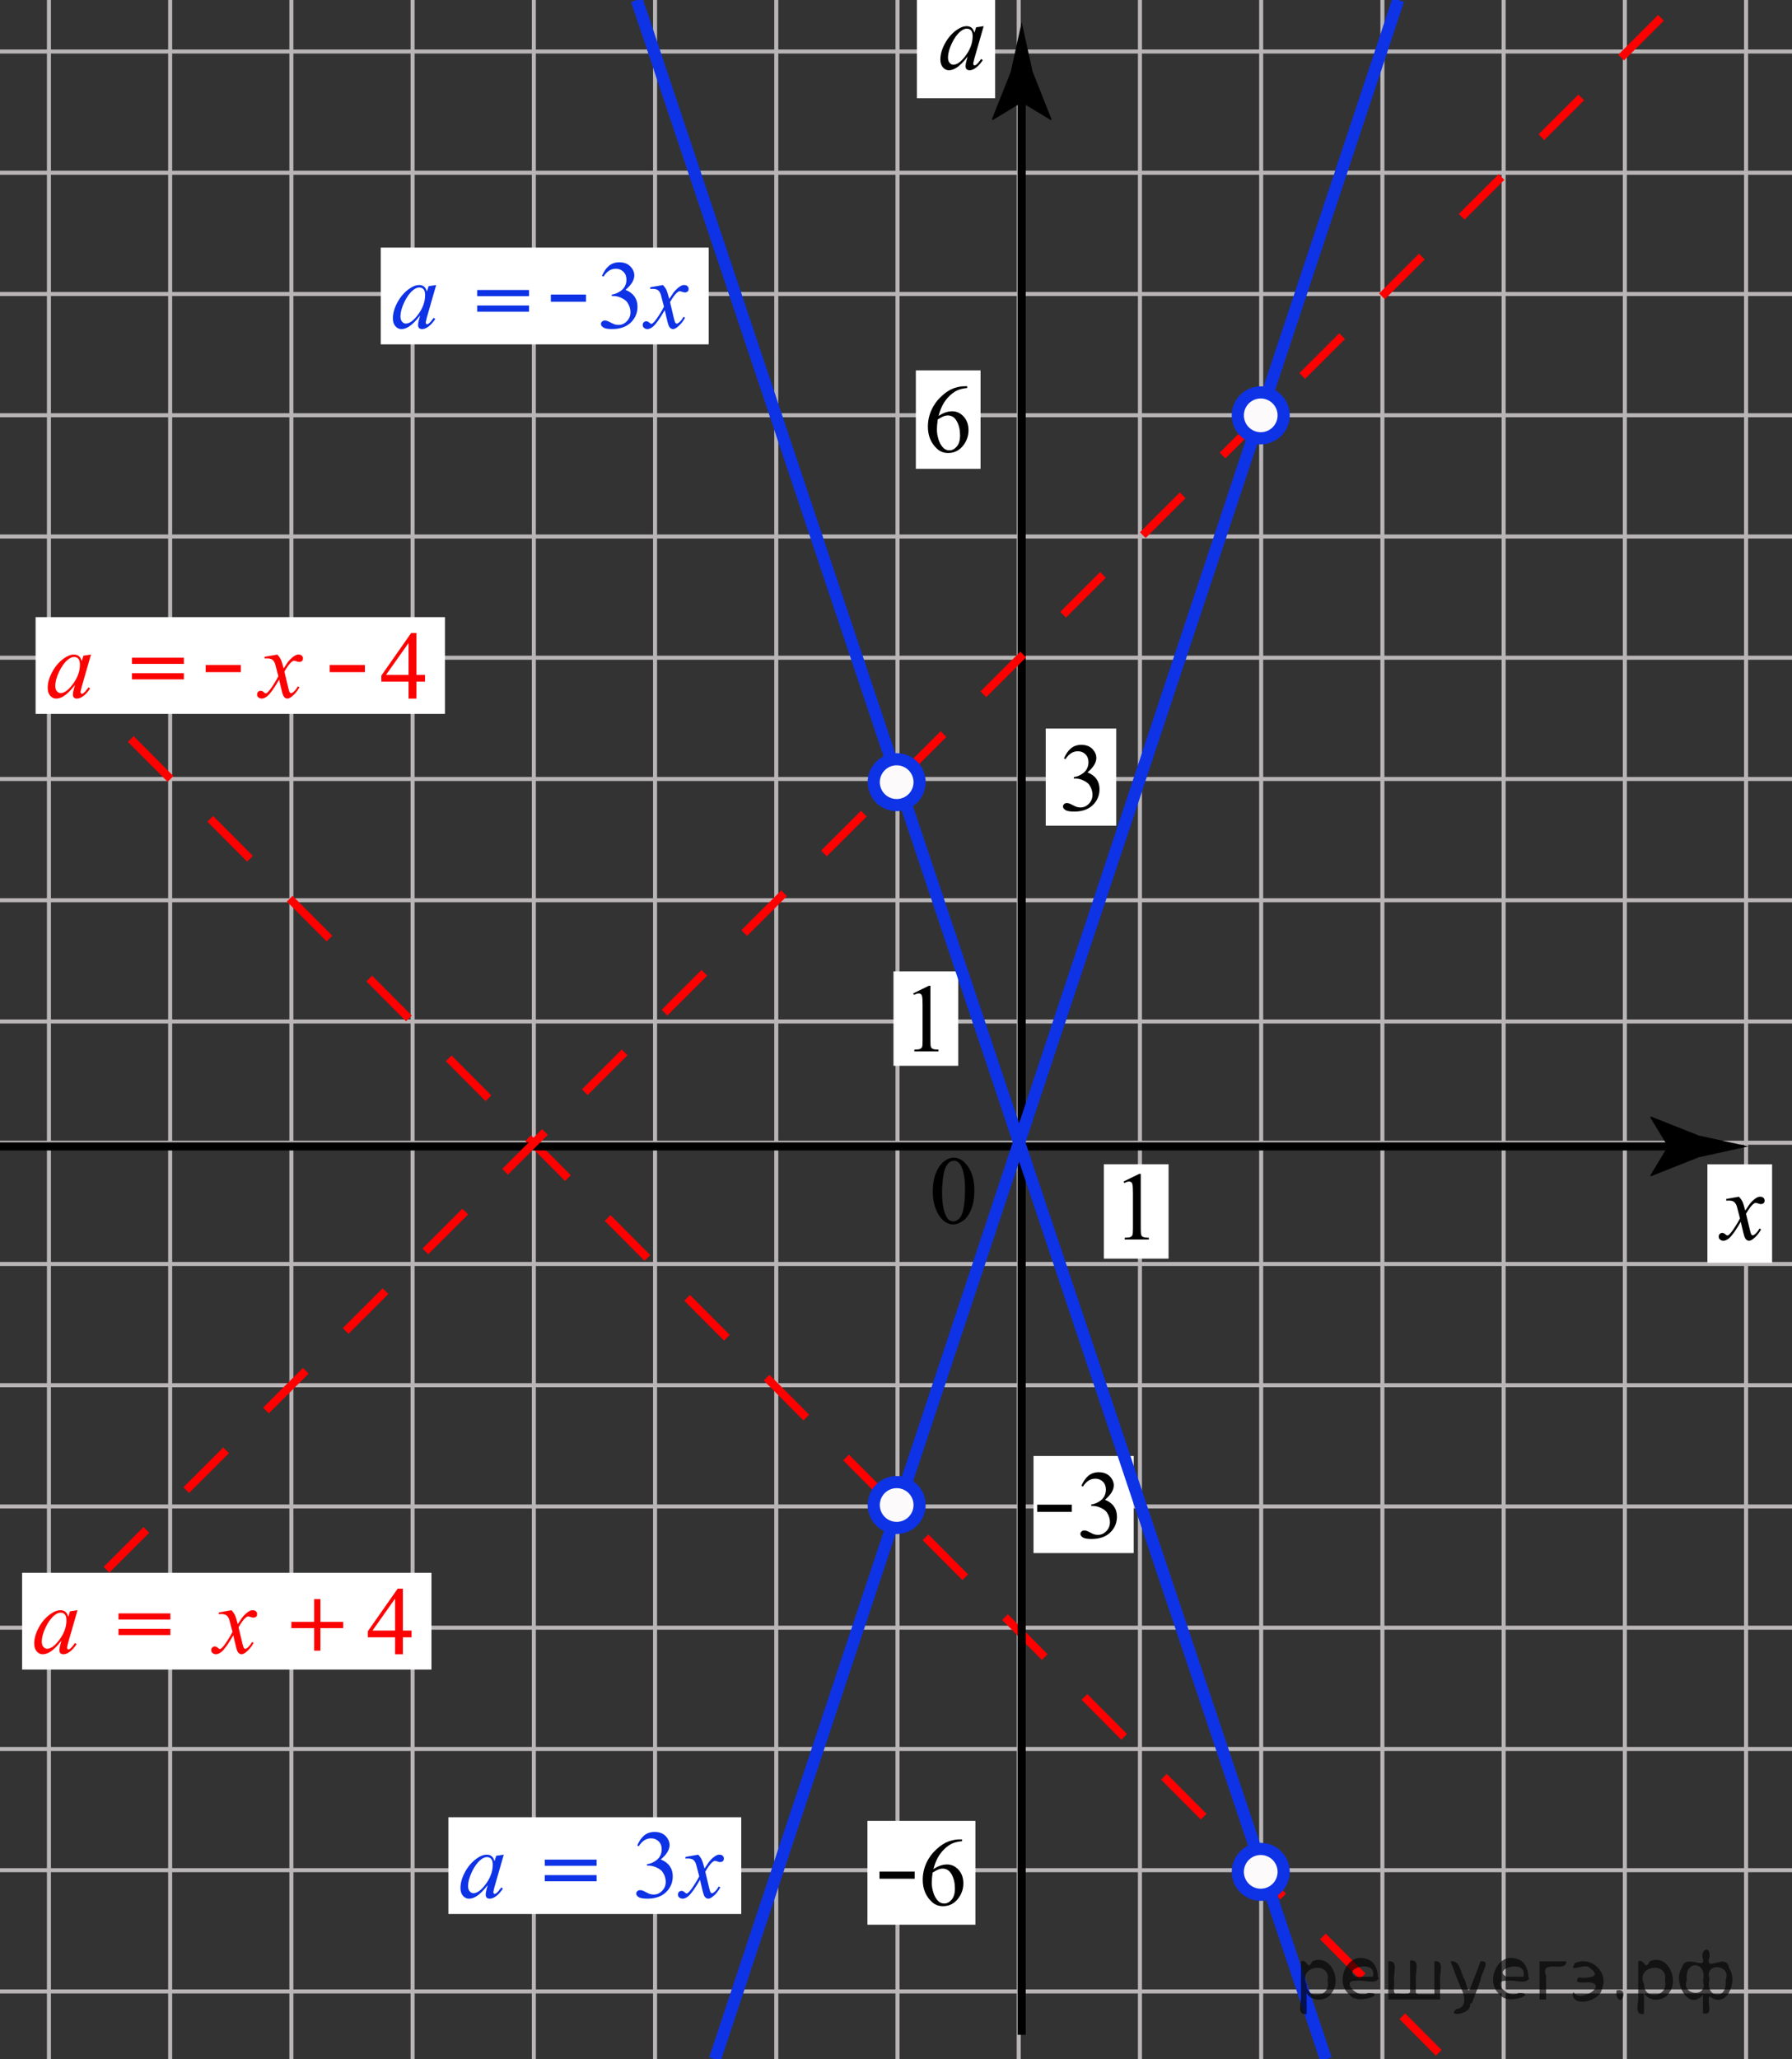 <?xml version="1.0" encoding="utf-8"?>
<!-- Generator: Adobe Illustrator 16.0.0, SVG Export Plug-In . SVG Version: 6.00 Build 0)  -->
<!DOCTYPE svg PUBLIC "-//W3C//DTD SVG 1.1//EN" "http://www.w3.org/Graphics/SVG/1.1/DTD/svg11.dtd">
<svg version="1.1" id="Слой_1" xmlns="http://www.w3.org/2000/svg" xmlns:xlink="http://www.w3.org/1999/xlink" x="0px" y="0px"
	 width="221.5px" height="254.498px" viewBox="0 9.502 221.5 254.498" enable-background="new 0 9.502 221.5 254.498"
	 xml:space="preserve">
<rect x="0" y="9.502" width="221.5" height="254.498" fill="#333333" stroke="none"/>
<g>
	<g>
		
			<line fill="none" stroke="#B9B5B7" stroke-width="0.5" stroke-miterlimit="10" x1="-7.156" y1="15.868" x2="258.998" y2="15.868"/>
		
			<line fill="none" stroke="#B9B5B7" stroke-width="0.5" stroke-miterlimit="10" x1="-7.156" y1="30.852" x2="258.996" y2="30.852"/>
		
			<line fill="none" stroke="#B9B5B7" stroke-width="0.5" stroke-miterlimit="10" x1="-7.156" y1="45.835" x2="258.998" y2="45.835"/>
		
			<line fill="none" stroke="#B9B5B7" stroke-width="0.5" stroke-miterlimit="10" x1="-7.156" y1="60.819" x2="258.998" y2="60.819"/>
		
			<line fill="none" stroke="#B9B5B7" stroke-width="0.5" stroke-miterlimit="10" x1="-7.156" y1="75.804" x2="258.996" y2="75.804"/>
		
			<line fill="none" stroke="#B9B5B7" stroke-width="0.5" stroke-miterlimit="10" x1="-7.156" y1="90.788" x2="258.998" y2="90.788"/>
		
			<line fill="none" stroke="#B9B5B7" stroke-width="0.5" stroke-miterlimit="10" x1="-7.156" y1="105.772" x2="258.998" y2="105.772"/>
		
			<line fill="none" stroke="#B9B5B7" stroke-width="0.5" stroke-miterlimit="10" x1="-7.156" y1="120.756" x2="258.996" y2="120.756"/>
		
			<line fill="none" stroke="#B9B5B7" stroke-width="0.5" stroke-miterlimit="10" x1="-7.156" y1="150.723" x2="258.998" y2="150.723"/>
		
			<line fill="none" stroke="#B9B5B7" stroke-width="0.5" stroke-miterlimit="10" x1="-7.156" y1="180.691" x2="258.998" y2="180.691"/>
		
			<line fill="none" stroke="#B9B5B7" stroke-width="0.5" stroke-miterlimit="10" x1="-7.156" y1="210.659" x2="258.996" y2="210.659"/>
		
			<line fill="none" stroke="#B9B5B7" stroke-width="0.5" stroke-miterlimit="10" x1="-7.156" y1="240.627" x2="258.998" y2="240.627"/>
		
			<line fill="none" stroke="#B9B5B7" stroke-width="0.5" stroke-miterlimit="10" x1="-7.156" y1="255.611" x2="258.998" y2="255.611"/>
		
			<line fill="none" stroke="#B9B5B7" stroke-width="0.5" stroke-miterlimit="10" x1="-7.156" y1="135.739" x2="258.998" y2="135.739"/>
		
			<line fill="none" stroke="#B9B5B7" stroke-width="0.5" stroke-miterlimit="10" x1="-7.156" y1="165.708" x2="258.996" y2="165.708"/>
		
			<line fill="none" stroke="#B9B5B7" stroke-width="0.5" stroke-miterlimit="10" x1="-7.156" y1="195.676" x2="258.998" y2="195.676"/>
		
			<line fill="none" stroke="#B9B5B7" stroke-width="0.5" stroke-miterlimit="10" x1="-7.156" y1="225.645" x2="258.998" y2="225.645"/>
	</g>
	<g>
		<line fill="none" stroke="#B9B5B7" stroke-width="0.5" stroke-miterlimit="10" x1="6.048" y1="268.814" x2="6.048" y2="2.663"/>
		<line fill="none" stroke="#B9B5B7" stroke-width="0.5" stroke-miterlimit="10" x1="21.032" y1="268.814" x2="21.032" y2="2.664"/>
		<line fill="none" stroke="#B9B5B7" stroke-width="0.5" stroke-miterlimit="10" x1="36.016" y1="268.814" x2="36.016" y2="2.663"/>
		<line fill="none" stroke="#B9B5B7" stroke-width="0.5" stroke-miterlimit="10" x1="51" y1="268.814" x2="51" y2="2.663"/>
		<line fill="none" stroke="#B9B5B7" stroke-width="0.5" stroke-miterlimit="10" x1="65.984" y1="268.814" x2="65.984" y2="2.664"/>
		<line fill="none" stroke="#B9B5B7" stroke-width="0.5" stroke-miterlimit="10" x1="80.968" y1="268.814" x2="80.968" y2="2.663"/>
		<line fill="none" stroke="#B9B5B7" stroke-width="0.5" stroke-miterlimit="10" x1="95.952" y1="268.814" x2="95.952" y2="2.663"/>
		
			<line fill="none" stroke="#B9B5B7" stroke-width="0.5" stroke-miterlimit="10" x1="110.937" y1="268.814" x2="110.937" y2="2.664"/>
		
			<line fill="none" stroke="#B9B5B7" stroke-width="0.5" stroke-miterlimit="10" x1="140.903" y1="268.814" x2="140.903" y2="2.663"/>
		
			<line fill="none" stroke="#B9B5B7" stroke-width="0.5" stroke-miterlimit="10" x1="170.873" y1="268.814" x2="170.873" y2="2.663"/>
		
			<line fill="none" stroke="#B9B5B7" stroke-width="0.5" stroke-miterlimit="10" x1="200.839" y1="268.814" x2="200.839" y2="2.664"/>
		
			<line fill="none" stroke="#B9B5B7" stroke-width="0.5" stroke-miterlimit="10" x1="230.808" y1="268.814" x2="230.808" y2="2.663"/>
		
			<line fill="none" stroke="#B9B5B7" stroke-width="0.5" stroke-miterlimit="10" x1="245.792" y1="268.814" x2="245.792" y2="2.663"/>
		<line fill="none" stroke="#B9B5B7" stroke-width="0.5" stroke-miterlimit="10" x1="125.92" y1="268.814" x2="125.92" y2="2.663"/>
		
			<line fill="none" stroke="#B9B5B7" stroke-width="0.5" stroke-miterlimit="10" x1="155.888" y1="268.814" x2="155.888" y2="2.664"/>
		
			<line fill="none" stroke="#B9B5B7" stroke-width="0.5" stroke-miterlimit="10" x1="185.856" y1="268.814" x2="185.856" y2="2.663"/>
		
			<line fill="none" stroke="#B9B5B7" stroke-width="0.5" stroke-miterlimit="10" x1="215.824" y1="268.814" x2="215.824" y2="2.663"/>
	</g>
</g>
<rect x="129.256" y="99.542" fill="#FFFFFF" width="8.718" height="12"/>
<line fill="none" stroke="#FF0000" stroke-miterlimit="10" stroke-dasharray="6.961,6.961" x1="16.167" y1="100.833" x2="177.833" y2="263.196"/>
<g>
	<g>
		<line fill="none" stroke="#000000" stroke-miterlimit="10" x1="-46.385" y1="151.18" x2="207.947" y2="151.18"/>
		<g>
			<path d="M206.152,151.18l-2.191-3.604l0.123-0.082l5.875,2.333c2.047,0.45,4.095,0.899,6.142,1.351
				c-2.047,0.45-4.095,0.9-6.142,1.352l-5.875,2.332l-0.123-0.062L206.152,151.18z"/>
		</g>
	</g>
</g>
<g>
	<g>
		<line fill="none" stroke="#000000" stroke-miterlimit="10" x1="126.288" y1="260.973" x2="126.288" y2="20.373"/>
		<g>
			<path d="M126.288,22.168l-3.603,2.191l-0.082-0.123l2.333-5.875c0.45-2.047,0.9-4.094,1.351-6.141
				c0.45,2.047,0.9,4.094,1.351,6.141l2.333,5.875l-0.062,0.123L126.288,22.168z"/>
		</g>
	</g>
</g>
<g>
	<g>
		
			<line fill="none" stroke="#FF0000" stroke-miterlimit="10" stroke-dasharray="6.961,6.961" x1="13.165" y1="203.494" x2="207.509" y2="9.502"/>
	</g>
</g>
<path fill="none" stroke="#E22D10" stroke-width="2" stroke-miterlimit="10" stroke-dasharray="8,5" d="M80-8.999"/>
<rect x="107.22" y="234.532" fill="#FFFFFF" width="13.344" height="12.834"/>
<rect x="136.439" y="153.383" fill="#FFFFFF" width="8" height="11.667"/>
<g>
	<path d="M108.709,240.798h4.35v0.885h-4.35V240.798z"/>
	<path d="M118.918,236.824v0.217c-0.516,0.051-0.938,0.152-1.264,0.308s-0.648,0.39-0.967,0.706
		c-0.319,0.316-0.582,0.669-0.791,1.059c-0.209,0.389-0.383,0.851-0.523,1.385c0.563-0.387,1.127-0.58,1.693-0.58
		c0.543,0,1.014,0.22,1.412,0.656c0.398,0.438,0.598,1,0.598,1.688c0,0.664-0.201,1.271-0.604,1.815
		c-0.484,0.664-1.125,0.996-1.922,0.996c-0.543,0-1.004-0.18-1.383-0.539c-0.742-0.699-1.113-1.604-1.113-2.719
		c0-0.711,0.143-1.387,0.428-2.027c0.285-0.64,0.691-1.209,1.221-1.705c0.53-0.495,1.037-0.829,1.521-1.002
		c0.484-0.172,0.936-0.258,1.354-0.258H118.918L118.918,236.824z M115.273,240.925c-0.07,0.526-0.105,0.952-0.105,1.276
		c0,0.375,0.068,0.782,0.207,1.223c0.139,0.439,0.346,0.787,0.619,1.046c0.199,0.185,0.441,0.274,0.727,0.274
		c0.34,0,0.643-0.16,0.91-0.479s0.402-0.776,0.402-1.371c0-0.668-0.133-1.246-0.398-1.733c-0.265-0.488-0.643-0.732-1.131-0.732
		c-0.148,0-0.309,0.031-0.479,0.094S115.605,240.718,115.273,240.925z"/>
</g>
<rect x="113.202" y="55.277" fill="#FFFFFF" width="8" height="12.168"/>
<path d="M119.556,57.236v0.217c-0.517,0.051-0.938,0.152-1.265,0.308s-0.647,0.39-0.967,0.706s-0.582,0.669-0.791,1.059
	c-0.209,0.389-0.384,0.851-0.522,1.385c0.563-0.387,1.127-0.58,1.692-0.58c0.543,0,1.015,0.22,1.412,0.656
	c0.397,0.438,0.598,1,0.598,1.688c0,0.664-0.2,1.271-0.604,1.815c-0.483,0.664-1.125,0.996-1.922,0.996
	c-0.543,0-1.004-0.18-1.383-0.539c-0.742-0.699-1.113-1.604-1.113-2.719c0-0.711,0.144-1.387,0.429-2.027
	c0.285-0.64,0.69-1.209,1.221-1.705c0.53-0.495,1.037-0.829,1.521-1.002c0.484-0.172,0.937-0.258,1.354-0.258H119.556
	L119.556,57.236z M115.91,61.337c-0.07,0.526-0.104,0.952-0.104,1.276c0,0.375,0.067,0.782,0.207,1.223
	c0.139,0.439,0.346,0.787,0.618,1.046c0.199,0.185,0.441,0.274,0.728,0.274c0.34,0,0.643-0.16,0.91-0.479
	c0.267-0.319,0.401-0.776,0.401-1.371c0-0.668-0.133-1.246-0.397-1.733c-0.266-0.488-0.644-0.732-1.131-0.732
	c-0.148,0-0.31,0.031-0.479,0.094S116.242,61.13,115.91,61.337z"/>
<path d="M138.875,155.518l1.935-0.943h0.192v6.709c0,0.445,0.019,0.723,0.056,0.832c0.036,0.109,0.114,0.193,0.231,0.252
	s0.355,0.092,0.715,0.1v0.217h-2.987v-0.217c0.375-0.008,0.616-0.04,0.728-0.097c0.109-0.058,0.186-0.134,0.229-0.229
	s0.064-0.382,0.064-0.857v-4.289c0-0.578-0.021-0.949-0.06-1.113c-0.026-0.125-0.078-0.217-0.149-0.275
	c-0.072-0.058-0.158-0.088-0.261-0.088c-0.146,0-0.346,0.062-0.604,0.183L138.875,155.518z"/>
<rect x="110.439" y="129.549" fill="#FFFFFF" width="8" height="11.667"/>
<path d="M112.875,132.271l1.934-0.943h0.193v6.709c0,0.445,0.018,0.723,0.055,0.832s0.115,0.193,0.232,0.252
	c0.117,0.059,0.355,0.092,0.715,0.1v0.217h-2.988v-0.217c0.375-0.008,0.617-0.039,0.727-0.097c0.11-0.058,0.186-0.133,0.229-0.229
	c0.043-0.096,0.064-0.381,0.064-0.857v-4.289c0-0.578-0.02-0.949-0.059-1.113c-0.027-0.125-0.078-0.217-0.15-0.275
	c-0.072-0.058-0.158-0.088-0.26-0.088c-0.145,0-0.346,0.061-0.604,0.182L112.875,132.271z"/>
<rect x="211.042" y="153.395" fill="#FFFFFF" width="8" height="12.167"/>
<rect x="113.336" y="9.479" fill="#FFFFFF" width="9.667" height="12.167"/>
<path d="M121.587,12.734l-1.143,3.974l-0.129,0.533c-0.012,0.051-0.018,0.094-0.018,0.129c0,0.063,0.02,0.117,0.059,0.164
	c0.031,0.035,0.07,0.053,0.117,0.053c0.051,0,0.117-0.03,0.199-0.094c0.151-0.113,0.354-0.349,0.608-0.703l0.199,0.142
	c-0.271,0.405-0.547,0.715-0.832,0.928c-0.285,0.214-0.549,0.32-0.791,0.32c-0.168,0-0.295-0.043-0.379-0.127
	s-0.125-0.205-0.125-0.365c0-0.191,0.043-0.443,0.129-0.756l0.123-0.439c-0.513,0.668-0.981,1.135-1.412,1.4
	c-0.31,0.19-0.61,0.287-0.907,0.287c-0.285,0-0.531-0.119-0.738-0.354c-0.207-0.236-0.312-0.562-0.312-0.976
	c0-0.621,0.187-1.276,0.56-1.967c0.373-0.689,0.848-1.24,1.422-1.654c0.449-0.328,0.873-0.492,1.271-0.492
	c0.238,0,0.437,0.063,0.595,0.188c0.157,0.125,0.278,0.332,0.36,0.621l0.211-0.668L121.587,12.734z M119.503,13.04
	c-0.25,0-0.517,0.117-0.797,0.353c-0.398,0.332-0.754,0.823-1.064,1.477c-0.311,0.652-0.465,1.242-0.465,1.77
	c0,0.267,0.066,0.477,0.199,0.631c0.133,0.153,0.285,0.23,0.457,0.23c0.426,0,0.889-0.314,1.389-0.943
	c0.668-0.836,1.002-1.692,1.002-2.571c0-0.332-0.064-0.572-0.193-0.722C119.902,13.115,119.725,13.04,119.503,13.04z"/>
<path d="M214.944,157.396c0.19,0.203,0.336,0.406,0.434,0.609c0.07,0.141,0.186,0.51,0.346,1.106l0.516-0.772
	c0.138-0.188,0.304-0.366,0.498-0.536c0.195-0.17,0.367-0.286,0.517-0.35c0.094-0.039,0.196-0.059,0.312-0.059
	c0.168,0,0.301,0.045,0.4,0.135s0.148,0.199,0.148,0.328c0,0.148-0.028,0.25-0.088,0.305c-0.108,0.099-0.233,0.146-0.375,0.146
	c-0.082,0-0.17-0.018-0.264-0.053c-0.184-0.063-0.307-0.094-0.369-0.094c-0.094,0-0.205,0.055-0.334,0.164
	c-0.242,0.203-0.531,0.596-0.867,1.178l0.48,2.016c0.074,0.309,0.137,0.493,0.188,0.555c0.052,0.061,0.103,0.09,0.152,0.09
	c0.082,0,0.178-0.045,0.287-0.135c0.215-0.18,0.398-0.414,0.551-0.703l0.205,0.105c-0.246,0.461-0.559,0.844-0.938,1.148
	c-0.215,0.172-0.396,0.258-0.545,0.258c-0.219,0-0.394-0.123-0.521-0.369c-0.082-0.152-0.252-0.809-0.51-1.969
	c-0.609,1.059-1.098,1.74-1.465,2.045c-0.238,0.195-0.469,0.293-0.691,0.293c-0.156,0-0.299-0.057-0.428-0.17
	c-0.094-0.086-0.141-0.201-0.141-0.346c0-0.129,0.043-0.236,0.129-0.322s0.19-0.129,0.315-0.129s0.259,0.063,0.397,0.188
	c0.103,0.09,0.181,0.135,0.234,0.135c0.047,0,0.107-0.031,0.182-0.094c0.185-0.148,0.435-0.469,0.75-0.961
	c0.316-0.492,0.523-0.848,0.621-1.066c-0.241-0.949-0.373-1.451-0.393-1.506c-0.09-0.254-0.207-0.434-0.352-0.539
	c-0.145-0.104-0.357-0.158-0.639-0.158c-0.091,0-0.193,0.004-0.312,0.013v-0.211L214.944,157.396z"/>
<g>
	<rect x="127.747" y="189.438" fill="#FFFFFF" width="12.384" height="12"/>
	<path d="M128.205,195.455h4.279v0.885h-4.279V195.455z"/>
	<path d="M133.669,193.125c0.227-0.535,0.512-0.948,0.857-1.239c0.344-0.291,0.775-0.438,1.291-0.438
		c0.637,0,1.125,0.207,1.465,0.621c0.258,0.31,0.389,0.64,0.389,0.99c0,0.578-0.363,1.176-1.092,1.793
		c0.488,0.191,0.857,0.465,1.107,0.82s0.375,0.773,0.375,1.254c0,0.688-0.219,1.283-0.656,1.787
		c-0.568,0.656-1.395,0.984-2.479,0.984c-0.535,0-0.898-0.066-1.094-0.199c-0.193-0.133-0.289-0.275-0.289-0.428
		c0-0.113,0.047-0.213,0.139-0.299s0.201-0.129,0.33-0.129c0.098,0,0.197,0.016,0.299,0.047c0.066,0.02,0.217,0.09,0.451,0.213
		s0.396,0.197,0.486,0.221c0.145,0.043,0.299,0.064,0.463,0.064c0.398,0,0.744-0.154,1.041-0.463
		c0.295-0.31,0.441-0.675,0.441-1.097c0-0.31-0.068-0.608-0.205-0.901c-0.102-0.22-0.213-0.386-0.334-0.498
		c-0.168-0.156-0.398-0.299-0.691-0.426s-0.592-0.189-0.896-0.189h-0.188v-0.176c0.309-0.039,0.617-0.15,0.93-0.334
		c0.311-0.185,0.535-0.404,0.676-0.662c0.143-0.258,0.211-0.541,0.211-0.851c0-0.401-0.125-0.728-0.377-0.976
		s-0.564-0.372-0.939-0.372c-0.605,0-1.111,0.323-1.52,0.973L133.669,193.125z"/>
</g>
<g>
	<rect x="47.066" y="40.102" fill="#FFFFFF" width="40.531" height="11.959"/>
	<path fill="#0E32E5" d="M81.943,44.729c0.191,0.203,0.336,0.406,0.435,0.609c0.069,0.141,0.187,0.51,0.346,1.106l0.517-0.772
		c0.137-0.188,0.303-0.367,0.498-0.537s0.367-0.285,0.516-0.349c0.094-0.039,0.197-0.059,0.311-0.059
		c0.168,0,0.303,0.045,0.402,0.135s0.148,0.199,0.148,0.328c0,0.147-0.029,0.25-0.088,0.305c-0.109,0.099-0.234,0.146-0.375,0.146
		c-0.082,0-0.17-0.018-0.265-0.053c-0.184-0.063-0.307-0.094-0.368-0.094c-0.095,0-0.205,0.055-0.334,0.164
		c-0.242,0.203-0.531,0.596-0.867,1.178l0.479,2.017c0.074,0.309,0.138,0.493,0.188,0.554s0.102,0.091,0.151,0.091
		c0.082,0,0.179-0.045,0.287-0.135c0.215-0.18,0.397-0.414,0.552-0.703l0.204,0.104c-0.245,0.462-0.559,0.845-0.938,1.148
		c-0.215,0.172-0.396,0.258-0.545,0.258c-0.219,0-0.393-0.123-0.521-0.369c-0.082-0.151-0.252-0.809-0.51-1.969
		c-0.609,1.06-1.099,1.74-1.466,2.045c-0.237,0.195-0.469,0.293-0.69,0.293c-0.155,0-0.299-0.057-0.428-0.17
		c-0.095-0.086-0.142-0.201-0.142-0.346c0-0.129,0.043-0.236,0.129-0.322s0.191-0.129,0.316-0.129s0.258,0.063,0.398,0.188
		c0.102,0.09,0.18,0.135,0.234,0.135c0.047,0,0.106-0.031,0.182-0.095c0.184-0.147,0.434-0.469,0.75-0.961
		c0.315-0.491,0.522-0.848,0.621-1.065c-0.242-0.949-0.373-1.451-0.394-1.506c-0.09-0.254-0.207-0.435-0.353-0.539
		c-0.145-0.104-0.356-0.158-0.639-0.158c-0.09,0-0.193,0.004-0.311,0.013v-0.211L81.943,44.729z"/>
	<path fill="#0E32E5" d="M58.981,45.34h6.41v0.763h-6.41V45.34z M58.981,47.256h6.41v0.763h-6.41V47.256z"/>
	<path fill="#0E32E5" d="M68.087,45.905h4.348v0.885h-4.348V45.905z"/>
	<path fill="#0E32E5" d="M74.405,43.597c0.228-0.535,0.512-0.948,0.856-1.239c0.346-0.291,0.777-0.438,1.293-0.438
		c0.638,0,1.125,0.207,1.465,0.621c0.259,0.31,0.388,0.64,0.388,0.99c0,0.578-0.363,1.176-1.09,1.793
		c0.487,0.191,0.856,0.465,1.106,0.82s0.375,0.773,0.375,1.254c0,0.688-0.219,1.283-0.656,1.787
		c-0.569,0.656-1.396,0.984-2.479,0.984c-0.535,0-0.9-0.066-1.094-0.199c-0.194-0.133-0.289-0.275-0.289-0.428
		c0-0.113,0.045-0.213,0.137-0.299s0.203-0.13,0.332-0.13c0.098,0,0.197,0.017,0.299,0.048c0.066,0.02,0.217,0.09,0.451,0.213
		s0.396,0.196,0.486,0.221c0.145,0.043,0.299,0.064,0.463,0.064c0.398,0,0.744-0.154,1.039-0.464
		c0.295-0.309,0.443-0.674,0.443-1.096c0-0.31-0.068-0.608-0.205-0.901c-0.103-0.22-0.213-0.386-0.334-0.498
		c-0.168-0.156-0.398-0.299-0.691-0.426s-0.592-0.189-0.896-0.189h-0.188v-0.176c0.309-0.039,0.617-0.15,0.928-0.334
		c0.311-0.185,0.537-0.404,0.678-0.662c0.142-0.259,0.211-0.541,0.211-0.851c0-0.401-0.127-0.728-0.379-0.976
		s-0.563-0.373-0.938-0.373c-0.604,0-1.11,0.324-1.519,0.974L74.405,43.597z"/>
	<path fill="#0E32E5" d="M53.914,44.726l-1.144,3.973l-0.129,0.533c-0.013,0.051-0.019,0.094-0.019,0.129
		c0,0.063,0.021,0.117,0.06,0.164c0.03,0.035,0.069,0.053,0.116,0.053c0.052,0,0.117-0.03,0.199-0.094
		c0.152-0.112,0.355-0.349,0.609-0.703l0.199,0.142c-0.27,0.405-0.547,0.716-0.832,0.929s-0.549,0.319-0.791,0.319
		c-0.168,0-0.293-0.043-0.377-0.127s-0.127-0.205-0.127-0.365c0-0.191,0.043-0.443,0.129-0.756l0.123-0.439
		c-0.512,0.668-0.982,1.135-1.412,1.4c-0.309,0.19-0.611,0.287-0.908,0.287c-0.285,0-0.531-0.119-0.738-0.354
		s-0.311-0.562-0.311-0.976c0-0.621,0.188-1.276,0.561-1.967c0.373-0.689,0.846-1.24,1.42-1.654
		c0.449-0.328,0.873-0.492,1.271-0.492c0.238,0,0.438,0.063,0.596,0.188s0.277,0.332,0.359,0.621l0.211-0.668L53.914,44.726z
		 M51.828,45.03c-0.25,0-0.517,0.117-0.798,0.352c-0.397,0.332-0.752,0.824-1.063,1.478c-0.311,0.653-0.467,1.242-0.467,1.771
		c0,0.266,0.066,0.476,0.199,0.629c0.133,0.154,0.285,0.231,0.457,0.231c0.426,0,0.889-0.313,1.389-0.942
		c0.668-0.836,1.002-1.693,1.002-2.572c0-0.332-0.063-0.572-0.192-0.721C52.226,45.105,52.049,45.03,51.828,45.03z"/>
</g>
<path fill="#0E32E5" d="M405.848,182.477h2.817v-2.813h0.769v2.813h2.817v0.773h-2.817v2.789h-0.769v-2.789h-2.817V182.477z"/>
<path fill="#0E32E5" d="M420.662,178.891l-0.457,0.996h-2.392l-0.521,1.066c1.035,0.152,1.854,0.537,2.461,1.154
	c0.52,0.531,0.779,1.156,0.779,1.875c0,0.418-0.085,0.805-0.255,1.16c-0.17,0.354-0.385,0.657-0.644,0.907
	c-0.258,0.25-0.545,0.451-0.86,0.604c-0.448,0.215-0.91,0.322-1.383,0.322c-0.478,0-0.822-0.082-1.039-0.244
	c-0.217-0.161-0.326-0.34-0.326-0.535c0-0.109,0.045-0.206,0.136-0.29c0.09-0.084,0.202-0.126,0.34-0.126
	c0.102,0,0.19,0.016,0.268,0.047s0.205,0.111,0.389,0.24c0.293,0.203,0.59,0.305,0.891,0.305c0.457,0,0.859-0.173,1.205-0.52
	c0.347-0.346,0.519-0.767,0.519-1.263c0-0.479-0.153-0.929-0.463-1.345s-0.733-0.737-1.276-0.964
	c-0.427-0.177-1.007-0.277-1.74-0.306l1.522-3.088h2.847V178.891z"/>
<line fill="none" stroke="#0E32E5" stroke-width="1.5" stroke-miterlimit="10" x1="172.824" y1="9.502" x2="88.367" y2="264"/>
<line fill="none" stroke="#0E32E5" stroke-width="1.5" stroke-miterlimit="10" x1="78.714" y1="9.502" x2="163.894" y2="264"/>
<circle fill="#FCFAFA" stroke="#0E32E5" stroke-width="1.5" stroke-miterlimit="10" cx="155.833" cy="60.833" r="2.834"/>
<circle fill="#FCFAFA" stroke="#0E32E5" stroke-width="1.5" stroke-miterlimit="10" cx="110.833" cy="106.166" r="2.834"/>
<circle fill="#FCFAFA" stroke="#0E32E5" stroke-width="1.5" stroke-miterlimit="10" cx="110.833" cy="195.498" r="2.834"/>
<circle fill="#FCFAFA" stroke="#0E32E5" stroke-width="1.5" stroke-miterlimit="10" cx="155.833" cy="240.832" r="2.834"/>
<path d="M131.513,103.23c0.227-0.535,0.512-0.948,0.857-1.239c0.344-0.291,0.775-0.438,1.291-0.438c0.637,0,1.125,0.207,1.465,0.621
	c0.258,0.31,0.389,0.64,0.389,0.99c0,0.578-0.363,1.176-1.092,1.793c0.488,0.191,0.857,0.465,1.107,0.82s0.375,0.773,0.375,1.254
	c0,0.688-0.219,1.283-0.656,1.787c-0.568,0.656-1.395,0.984-2.479,0.984c-0.535,0-0.898-0.066-1.094-0.199
	c-0.193-0.133-0.289-0.275-0.289-0.428c0-0.113,0.047-0.213,0.139-0.299s0.201-0.129,0.33-0.129c0.098,0,0.197,0.016,0.299,0.047
	c0.066,0.02,0.217,0.09,0.451,0.213s0.396,0.197,0.486,0.221c0.145,0.043,0.299,0.064,0.463,0.064c0.398,0,0.744-0.154,1.041-0.463
	c0.295-0.31,0.441-0.675,0.441-1.097c0-0.31-0.068-0.608-0.205-0.901c-0.102-0.22-0.213-0.386-0.334-0.498
	c-0.168-0.156-0.398-0.299-0.691-0.426s-0.592-0.189-0.896-0.189h-0.188v-0.176c0.309-0.039,0.617-0.15,0.93-0.334
	c0.311-0.185,0.535-0.404,0.676-0.662c0.143-0.258,0.211-0.541,0.211-0.851c0-0.401-0.125-0.728-0.377-0.976
	s-0.564-0.372-0.939-0.372c-0.605,0-1.111,0.323-1.52,0.973L131.513,103.23z"/>
<g>
	<path d="M115.295,156.753c0-0.906,0.137-1.687,0.41-2.341s0.637-1.142,1.09-1.462c0.352-0.254,0.715-0.381,1.09-0.381
		c0.609,0,1.156,0.311,1.641,0.932c0.605,0.77,0.908,1.813,0.908,3.129c0,0.922-0.133,1.705-0.398,2.35s-0.604,1.112-1.017,1.403
		s-0.81,0.437-1.192,0.437c-0.758,0-1.389-0.447-1.893-1.342C115.508,158.724,115.295,157.815,115.295,156.753z M116.443,156.899
		c0,1.094,0.135,1.986,0.404,2.678c0.223,0.582,0.555,0.873,0.996,0.873c0.211,0,0.43-0.095,0.656-0.284s0.398-0.507,0.516-0.952
		c0.18-0.672,0.27-1.619,0.27-2.842c0-0.906-0.094-1.662-0.281-2.268c-0.141-0.449-0.322-0.768-0.545-0.955
		c-0.16-0.129-0.354-0.193-0.58-0.193c-0.266,0-0.502,0.119-0.709,0.357c-0.281,0.324-0.473,0.834-0.574,1.529
		S116.443,156.224,116.443,156.899z"/>
</g>
<rect x="55.424" y="234.082" fill="#FFFFFF" width="36.197" height="11.959"/>
<path fill="#0E32E5" d="M86.301,238.709c0.191,0.203,0.336,0.406,0.435,0.609c0.069,0.141,0.187,0.51,0.346,1.106l0.517-0.772
	c0.137-0.188,0.303-0.367,0.498-0.537s0.367-0.285,0.516-0.349c0.094-0.039,0.197-0.059,0.311-0.059
	c0.168,0,0.303,0.045,0.402,0.135s0.148,0.199,0.148,0.328c0,0.147-0.029,0.25-0.088,0.305c-0.109,0.099-0.234,0.146-0.375,0.146
	c-0.082,0-0.17-0.018-0.265-0.053c-0.184-0.063-0.307-0.094-0.368-0.094c-0.095,0-0.205,0.055-0.334,0.164
	c-0.242,0.203-0.531,0.596-0.867,1.178l0.479,2.017c0.074,0.309,0.138,0.493,0.188,0.554s0.102,0.091,0.151,0.091
	c0.082,0,0.179-0.045,0.287-0.135c0.215-0.18,0.397-0.414,0.552-0.703l0.204,0.104c-0.245,0.462-0.559,0.845-0.938,1.148
	c-0.215,0.172-0.396,0.258-0.545,0.258c-0.219,0-0.393-0.123-0.521-0.369c-0.082-0.151-0.252-0.809-0.51-1.969
	c-0.609,1.06-1.099,1.74-1.466,2.045c-0.237,0.195-0.469,0.293-0.69,0.293c-0.155,0-0.299-0.057-0.428-0.17
	c-0.095-0.086-0.142-0.201-0.142-0.346c0-0.129,0.043-0.236,0.129-0.322s0.191-0.129,0.316-0.129s0.258,0.063,0.398,0.188
	c0.102,0.09,0.18,0.135,0.234,0.135c0.047,0,0.106-0.031,0.182-0.095c0.184-0.147,0.434-0.469,0.75-0.961
	c0.315-0.491,0.522-0.848,0.621-1.065c-0.242-0.949-0.373-1.451-0.394-1.506c-0.09-0.254-0.207-0.435-0.353-0.539
	c-0.145-0.104-0.356-0.158-0.639-0.158c-0.09,0-0.193,0.004-0.311,0.013v-0.211L86.301,238.709z"/>
<path fill="#0E32E5" d="M67.339,239.32h6.41v0.763h-6.41V239.32z M67.339,241.236h6.41v0.763h-6.41V241.236z"/>
<path fill="#0E32E5" d="M78.763,237.577c0.228-0.535,0.512-0.948,0.856-1.239c0.346-0.291,0.777-0.438,1.293-0.438
	c0.638,0,1.125,0.207,1.465,0.621c0.259,0.31,0.388,0.64,0.388,0.99c0,0.578-0.363,1.176-1.09,1.793
	c0.487,0.191,0.856,0.465,1.106,0.82s0.375,0.773,0.375,1.254c0,0.688-0.219,1.283-0.656,1.787
	c-0.569,0.656-1.396,0.984-2.479,0.984c-0.535,0-0.9-0.066-1.094-0.199c-0.194-0.133-0.289-0.275-0.289-0.428
	c0-0.113,0.045-0.213,0.137-0.299s0.203-0.13,0.332-0.13c0.098,0,0.197,0.017,0.299,0.048c0.066,0.02,0.217,0.09,0.451,0.213
	s0.396,0.196,0.486,0.221c0.145,0.043,0.299,0.064,0.463,0.064c0.398,0,0.744-0.154,1.039-0.464
	c0.295-0.309,0.443-0.674,0.443-1.096c0-0.31-0.068-0.608-0.205-0.901c-0.103-0.22-0.213-0.386-0.334-0.498
	c-0.168-0.156-0.398-0.299-0.691-0.426s-0.592-0.189-0.896-0.189h-0.188v-0.176c0.309-0.039,0.617-0.15,0.928-0.334
	c0.311-0.185,0.537-0.404,0.678-0.662c0.142-0.259,0.211-0.541,0.211-0.851c0-0.401-0.127-0.728-0.379-0.976
	s-0.563-0.373-0.938-0.373c-0.604,0-1.11,0.324-1.519,0.974L78.763,237.577z"/>
<path fill="#0E32E5" d="M62.271,238.706l-1.144,3.973l-0.129,0.533c-0.013,0.051-0.019,0.094-0.019,0.129
	c0,0.063,0.021,0.117,0.06,0.164c0.03,0.035,0.069,0.053,0.116,0.053c0.052,0,0.117-0.03,0.199-0.094
	c0.152-0.112,0.355-0.349,0.609-0.703l0.199,0.142c-0.27,0.405-0.547,0.716-0.832,0.929s-0.549,0.319-0.791,0.319
	c-0.168,0-0.293-0.043-0.377-0.127s-0.127-0.205-0.127-0.365c0-0.191,0.043-0.443,0.129-0.756l0.123-0.439
	c-0.512,0.668-0.982,1.135-1.412,1.4c-0.309,0.19-0.611,0.287-0.908,0.287c-0.285,0-0.531-0.119-0.738-0.354
	s-0.311-0.562-0.311-0.976c0-0.621,0.188-1.276,0.561-1.967c0.373-0.689,0.846-1.24,1.42-1.654c0.449-0.328,0.873-0.492,1.271-0.492
	c0.238,0,0.438,0.063,0.596,0.188s0.277,0.332,0.359,0.621l0.211-0.668L62.271,238.706z M60.186,239.01
	c-0.25,0-0.517,0.117-0.798,0.352c-0.397,0.332-0.752,0.824-1.063,1.478c-0.311,0.653-0.467,1.242-0.467,1.771
	c0,0.266,0.066,0.476,0.199,0.629c0.133,0.154,0.285,0.231,0.457,0.231c0.426,0,0.889-0.313,1.389-0.942
	c0.668-0.836,1.002-1.693,1.002-2.572c0-0.332-0.063-0.572-0.192-0.721C60.583,239.085,60.406,239.01,60.186,239.01z"/>
<rect x="4.4" y="85.769" fill="#FFFFFF" width="50.597" height="11.959"/>
<path fill="#FC0303" d="M34.277,90.396c0.191,0.203,0.336,0.406,0.434,0.609c0.07,0.141,0.188,0.51,0.346,1.105l0.518-0.771
	c0.137-0.189,0.303-0.367,0.498-0.537s0.367-0.285,0.516-0.35c0.094-0.039,0.197-0.059,0.311-0.059c0.168,0,0.303,0.045,0.402,0.135
	s0.148,0.199,0.148,0.328c0,0.148-0.029,0.25-0.088,0.305c-0.109,0.1-0.234,0.146-0.375,0.146c-0.082,0-0.17-0.018-0.266-0.053
	c-0.184-0.063-0.307-0.094-0.367-0.094c-0.096,0-0.205,0.055-0.334,0.164c-0.242,0.203-0.531,0.596-0.867,1.178l0.479,2.016
	c0.074,0.309,0.139,0.494,0.189,0.555s0.102,0.09,0.15,0.09c0.082,0,0.18-0.045,0.287-0.135c0.215-0.18,0.398-0.414,0.553-0.703
	l0.203,0.105c-0.244,0.461-0.559,0.844-0.938,1.148c-0.215,0.172-0.396,0.258-0.545,0.258c-0.219,0-0.393-0.123-0.521-0.369
	c-0.082-0.152-0.252-0.809-0.51-1.969c-0.609,1.059-1.098,1.74-1.465,2.045c-0.238,0.195-0.469,0.293-0.691,0.293
	c-0.154,0-0.299-0.057-0.428-0.17c-0.094-0.086-0.141-0.201-0.141-0.346c0-0.129,0.043-0.236,0.129-0.322s0.191-0.129,0.316-0.129
	s0.258,0.063,0.398,0.188c0.102,0.09,0.18,0.135,0.234,0.135c0.047,0,0.105-0.031,0.182-0.094c0.184-0.148,0.434-0.469,0.75-0.961
	c0.314-0.492,0.521-0.848,0.621-1.066c-0.242-0.949-0.373-1.451-0.395-1.506c-0.09-0.254-0.207-0.434-0.352-0.539
	c-0.145-0.104-0.357-0.158-0.639-0.158c-0.09,0-0.193,0.004-0.311,0.014v-0.211L34.277,90.396z"/>
<path fill="#FC0303" d="M16.314,90.784h6.41v0.764h-6.41V90.784z M16.314,92.701h6.41v0.762h-6.41V92.701z"/>
<path fill="#FC0303" d="M25.42,91.682h4.348v0.885H25.42V91.682z"/>
<path fill="#FC0303" d="M11.248,90.392l-1.145,3.973l-0.129,0.533c-0.012,0.051-0.018,0.094-0.018,0.129
	c0,0.064,0.02,0.117,0.059,0.164c0.031,0.035,0.07,0.053,0.117,0.053c0.051,0,0.117-0.029,0.199-0.094
	c0.152-0.111,0.355-0.348,0.609-0.703l0.199,0.143c-0.27,0.404-0.547,0.715-0.832,0.928s-0.549,0.32-0.791,0.32
	c-0.168,0-0.293-0.043-0.377-0.127s-0.127-0.205-0.127-0.365c0-0.191,0.043-0.443,0.129-0.756l0.123-0.439
	c-0.512,0.668-0.982,1.135-1.412,1.4c-0.309,0.189-0.611,0.287-0.908,0.287c-0.285,0-0.531-0.119-0.738-0.355
	C6,95.247,5.896,94.921,5.896,94.507c0-0.621,0.188-1.277,0.561-1.967s0.846-1.24,1.42-1.654c0.449-0.328,0.873-0.492,1.271-0.492
	c0.238,0,0.438,0.063,0.596,0.188s0.277,0.332,0.359,0.621l0.211-0.668L11.248,90.392z M9.162,90.696
	c-0.25,0-0.518,0.117-0.799,0.352c-0.396,0.332-0.752,0.824-1.063,1.477c-0.311,0.654-0.467,1.242-0.467,1.771
	c0,0.266,0.066,0.475,0.199,0.629s0.285,0.23,0.457,0.23c0.426,0,0.889-0.313,1.389-0.941c0.668-0.836,1.002-1.693,1.002-2.572
	c0-0.332-0.064-0.572-0.193-0.721C9.559,90.771,9.383,90.696,9.162,90.696z"/>
<path fill="#FC0303" d="M52.534,92.907v0.832h-1.066v2.098h-0.967v-2.098h-3.363v-0.75l3.686-5.262h0.645v5.18H52.534z
	 M50.501,92.907v-3.943l-2.789,3.943H50.501z"/>
<path fill="#FC0303" d="M40.754,91.683h4.348v0.885h-4.348V91.683z"/>
<g>
	<rect x="2.733" y="203.873" fill="#FFFFFF" width="50.597" height="11.96"/>
	<path fill="#FC0303" d="M28.61,208.5c0.191,0.203,0.336,0.406,0.434,0.609c0.07,0.141,0.188,0.51,0.346,1.107l0.518-0.773
		c0.137-0.188,0.303-0.367,0.498-0.537s0.367-0.285,0.516-0.348c0.094-0.039,0.197-0.059,0.311-0.059
		c0.168,0,0.303,0.045,0.402,0.135s0.148,0.199,0.148,0.328c0,0.146-0.029,0.25-0.088,0.305c-0.109,0.098-0.234,0.145-0.375,0.145
		c-0.082,0-0.17-0.018-0.266-0.053c-0.184-0.063-0.307-0.094-0.367-0.094c-0.096,0-0.205,0.055-0.334,0.164
		c-0.242,0.203-0.531,0.596-0.867,1.179l0.479,2.016c0.074,0.309,0.139,0.494,0.189,0.555s0.102,0.09,0.15,0.09
		c0.082,0,0.18-0.045,0.287-0.135c0.215-0.18,0.398-0.414,0.553-0.703l0.203,0.105c-0.244,0.461-0.559,0.844-0.938,1.148
		c-0.215,0.172-0.396,0.258-0.545,0.258c-0.219,0-0.393-0.123-0.521-0.369c-0.082-0.152-0.252-0.809-0.51-1.969
		c-0.609,1.059-1.098,1.74-1.465,2.045c-0.238,0.195-0.469,0.293-0.691,0.293c-0.154,0-0.299-0.057-0.428-0.17
		c-0.094-0.086-0.141-0.201-0.141-0.346c0-0.129,0.043-0.236,0.129-0.322s0.191-0.129,0.316-0.129s0.258,0.063,0.398,0.188
		c0.102,0.09,0.18,0.135,0.234,0.135c0.047,0,0.105-0.031,0.182-0.094c0.184-0.148,0.434-0.469,0.75-0.961
		c0.314-0.492,0.521-0.848,0.621-1.066c-0.242-0.948-0.373-1.45-0.395-1.505c-0.09-0.254-0.207-0.436-0.352-0.539
		c-0.145-0.105-0.357-0.158-0.639-0.158c-0.09,0-0.193,0.004-0.311,0.012v-0.211L28.61,208.5z"/>
	<path fill="#FC0303" d="M14.647,208.891h6.41v0.762h-6.41V208.891z M14.647,210.807h6.41v0.762h-6.41V210.807z"/>
	<path fill="#FC0303" d="M9.581,208.498l-1.145,3.972l-0.129,0.533c-0.012,0.051-0.018,0.094-0.018,0.129
		c0,0.064,0.02,0.117,0.059,0.164c0.031,0.035,0.07,0.053,0.117,0.053c0.051,0,0.117-0.029,0.199-0.094
		c0.152-0.111,0.355-0.348,0.609-0.703l0.199,0.143c-0.27,0.404-0.547,0.715-0.832,0.928s-0.549,0.32-0.791,0.32
		c-0.168,0-0.293-0.043-0.377-0.127s-0.127-0.205-0.127-0.365c0-0.191,0.043-0.443,0.129-0.756l0.123-0.439
		c-0.512,0.668-0.982,1.135-1.412,1.4c-0.309,0.189-0.611,0.287-0.908,0.287c-0.285,0-0.531-0.119-0.738-0.355
		c-0.207-0.234-0.311-0.561-0.311-0.975c0-0.621,0.188-1.277,0.561-1.967c0.373-0.69,0.846-1.241,1.42-1.655
		c0.449-0.328,0.873-0.492,1.271-0.492c0.238,0,0.438,0.063,0.596,0.188s0.277,0.332,0.359,0.621l0.211-0.668L9.581,208.498z
		 M7.495,208.801c-0.25,0-0.518,0.117-0.799,0.352c-0.396,0.332-0.752,0.824-1.063,1.478c-0.311,0.654-0.467,1.242-0.467,1.771
		c0,0.266,0.066,0.475,0.199,0.629s0.285,0.23,0.457,0.23c0.426,0,0.889-0.313,1.389-0.941c0.668-0.836,1.002-1.693,1.002-2.573
		c0-0.332-0.064-0.572-0.193-0.721S7.715,208.801,7.495,208.801z"/>
	<path fill="#FC0303" d="M50.867,211.013v0.832H49.8v2.098h-0.967v-2.098H45.47v-0.75l3.686-5.263H49.8v5.181H50.867z
		 M48.833,211.013v-3.944l-2.789,3.944H48.833z"/>
	<path fill="#FC0303" d="M36.016,209.938h2.817v-2.813h0.769v2.813h2.818v0.772h-2.818v2.789h-0.769v-2.789h-2.817V209.938z"/>
</g>
<g style="stroke:none;fill:#000;fill-opacity:0.4" > <path d="m 161.5,255.9 c 0,0.8 0,1.6 0,2.5 -1.3,0.2 -0.6,-1.5 -0.7,-2.3 0,-1.4 0,-2.8 0,-4.2 0.8,-0.4 0.8,1.3 1.4,0.0 2.2,-1.0 3.7,2.2 2.4,3.9 -0.6,1.0 -2.4,1.2 -3.1,0.0 z m 2.6,-1.6 c 0.5,-2.5 -3.7,-1.9 -2.6,0.4 0.0,2.1 3.1,1.6 2.6,-0.4 z" /> <path d="m 170.4,254.0 c -0.4,0.8 -1.9,0.1 -2.8,0.3 -2.0,-0.1 0.3,2.4 1.5,1.5 2.5,0.0 -1.4,1.6 -2.3,0.2 -1.9,-1.5 -0.3,-5.3 2.1,-4.4 0.9,0.2 1.4,1.2 1.4,2.2 z m -0.7,-0.2 c 0.6,-2.3 -4.0,-1.0 -2.1,0.0 0.7,0 1.4,-0.0 2.1,-0.0 z" /> <path d="m 175.3,256.0 c 0.6,0 1.3,0 2.0,0 0,-1.3 0,-2.7 0,-4.1 1.3,-0.2 0.6,1.5 0.7,2.3 0,0.8 0,1.6 0,2.4 -2.1,0 -4.2,0 -6.4,0 0,-1.5 0,-3.1 0,-4.7 1.3,-0.2 0.6,1.5 0.7,2.3 0.1,0.5 -0.2,1.6 0.2,1.7 0.5,-0.1 1.6,0.2 1.8,-0.2 0,-1.3 0,-2.6 0,-3.9 1.3,-0.2 0.6,1.5 0.7,2.3 0,0.5 0,1.1 0,1.7 z" /> <path d="m 181.7,257.1 c 0.3,1.4 -3.0,1.7 -1.7,0.7 1.5,-0.2 1.0,-1.9 0.5,-2.8 -0.4,-1.0 -0.8,-2.0 -1.2,-3.1 1.2,-0.2 1.2,1.4 1.7,2.2 0.2,0.2 0.4,1.9 0.7,1.2 0.4,-1.1 0.9,-2.2 1.3,-3.4 1.4,-0.2 0.0,1.5 -0.0,2.3 -0.3,0.9 -0.7,1.9 -1.1,2.9 z" /> <path d="m 189.0,254.0 c -0.4,0.8 -1.9,0.1 -2.8,0.3 -2.0,-0.1 0.3,2.4 1.5,1.5 2.5,0.0 -1.4,1.6 -2.3,0.2 -1.9,-1.5 -0.3,-5.3 2.1,-4.4 0.9,0.2 1.4,1.2 1.4,2.2 z m -0.7,-0.2 c 0.6,-2.3 -4.0,-1.0 -2.1,0.0 0.7,0 1.4,-0.0 2.1,-0.0 z" /> <path d="m 190.3,256.6 c 0,-1.5 0,-3.1 0,-4.7 1.1,0 2.2,0 3.3,0 0.0,1.5 -3.3,-0.4 -2.5,1.8 0,0.9 0,1.9 0,2.9 -0.2,0 -0.5,0 -0.7,0 z" /> <path d="m 194.5,255.7 c 0.7,1.4 4.2,-0.8 2.1,-1.2 -0.5,-0.1 -2.2,0.3 -1.5,-0.6 1.0,0.1 3.1,0.0 1.4,-1.2 -0.6,-0.7 -2.8,0.8 -1.8,-0.6 2.0,-0.9 4.2,1.2 3.3,3.2 -0.2,1.5 -3.5,2.3 -3.6,0.7 l 0,-0.1 0,-0.0 0,0 z" /> <path d="m 199.8,255.5 c 1.6,-0.5 0.6,2.3 -0.0,0.6 -0.0,-0.2 0.0,-0.4 0.0,-0.6 z" /> <path d="m 203.2,255.9 c 0,0.8 0,1.6 0,2.5 -1.3,0.2 -0.6,-1.5 -0.7,-2.3 0,-1.4 0,-2.8 0,-4.2 0.8,-0.4 0.8,1.3 1.4,0.0 2.2,-1.0 3.7,2.2 2.4,3.9 -0.6,1.0 -2.4,1.2 -3.1,0.0 z m 2.6,-1.6 c 0.5,-2.5 -3.7,-1.9 -2.6,0.4 0.0,2.1 3.1,1.6 2.6,-0.4 z" /> <path d="m 208.5,254.2 c -0.8,1.9 2.7,2.3 2.0,0.1 0.6,-2.4 -2.3,-2.7 -2.0,-0.1 z m 2.0,4.2 c 0,-0.8 0,-1.6 0,-2.4 -1.8,2.2 -3.8,-1.7 -2.6,-3.3 0.4,-1.8 3.0,0.3 2.6,-1.1 -0.4,-1.1 0.9,-1.8 0.8,-0.3 -0.7,2.2 2.1,-0.6 2.4,1.4 1.2,1.6 -0.3,5.2 -2.4,3.5 -0.4,0.6 0.6,2.5 -0.8,2.1 z m 2.8,-4.2 c 0.8,-1.9 -2.7,-2.3 -2.0,-0.1 -0.6,2.4 2.3,2.7 2.0,0.1 z" /> </g><g style="stroke:none;fill:#000;fill-opacity:0.4" > <path d="m 161.5,255.9 c 0,0.8 0,1.6 0,2.5 -1.3,0.2 -0.6,-1.5 -0.7,-2.3 0,-1.4 0,-2.8 0,-4.2 0.8,-0.4 0.8,1.3 1.4,0.0 2.2,-1.0 3.7,2.2 2.4,3.9 -0.6,1.0 -2.4,1.2 -3.1,0.0 z m 2.6,-1.6 c 0.5,-2.5 -3.7,-1.9 -2.6,0.4 0.0,2.1 3.1,1.6 2.6,-0.4 z" /> <path d="m 170.4,254.0 c -0.4,0.8 -1.9,0.1 -2.8,0.3 -2.0,-0.1 0.3,2.4 1.5,1.5 2.5,0.0 -1.4,1.6 -2.3,0.2 -1.9,-1.5 -0.3,-5.3 2.1,-4.4 0.9,0.2 1.4,1.2 1.4,2.2 z m -0.7,-0.2 c 0.6,-2.3 -4.0,-1.0 -2.1,0.0 0.7,0 1.4,-0.0 2.1,-0.0 z" /> <path d="m 175.3,256.0 c 0.6,0 1.3,0 2.0,0 0,-1.3 0,-2.7 0,-4.1 1.3,-0.2 0.6,1.5 0.7,2.3 0,0.8 0,1.6 0,2.4 -2.1,0 -4.2,0 -6.4,0 0,-1.5 0,-3.1 0,-4.7 1.3,-0.2 0.6,1.5 0.7,2.3 0.1,0.5 -0.2,1.6 0.2,1.7 0.5,-0.1 1.6,0.2 1.8,-0.2 0,-1.3 0,-2.6 0,-3.9 1.3,-0.2 0.6,1.5 0.7,2.3 0,0.5 0,1.1 0,1.7 z" /> <path d="m 181.7,257.1 c 0.3,1.4 -3.0,1.7 -1.7,0.7 1.5,-0.2 1.0,-1.9 0.5,-2.8 -0.4,-1.0 -0.8,-2.0 -1.2,-3.1 1.2,-0.2 1.2,1.4 1.7,2.2 0.2,0.2 0.4,1.9 0.7,1.2 0.4,-1.1 0.9,-2.2 1.3,-3.4 1.4,-0.2 0.0,1.5 -0.0,2.3 -0.3,0.9 -0.7,1.9 -1.1,2.9 z" /> <path d="m 189.0,254.0 c -0.4,0.8 -1.9,0.1 -2.8,0.3 -2.0,-0.1 0.3,2.4 1.5,1.5 2.5,0.0 -1.4,1.6 -2.3,0.2 -1.9,-1.5 -0.3,-5.3 2.1,-4.4 0.9,0.2 1.4,1.2 1.4,2.2 z m -0.7,-0.2 c 0.6,-2.3 -4.0,-1.0 -2.1,0.0 0.7,0 1.4,-0.0 2.1,-0.0 z" /> <path d="m 190.3,256.6 c 0,-1.5 0,-3.1 0,-4.7 1.1,0 2.2,0 3.3,0 0.0,1.5 -3.3,-0.4 -2.5,1.8 0,0.9 0,1.9 0,2.9 -0.2,0 -0.5,0 -0.7,0 z" /> <path d="m 194.5,255.7 c 0.7,1.4 4.2,-0.8 2.1,-1.2 -0.5,-0.1 -2.2,0.3 -1.5,-0.6 1.0,0.1 3.1,0.0 1.4,-1.2 -0.6,-0.7 -2.8,0.8 -1.8,-0.6 2.0,-0.9 4.2,1.2 3.3,3.2 -0.2,1.5 -3.5,2.3 -3.6,0.7 l 0,-0.1 0,-0.0 0,0 z" /> <path d="m 199.8,255.5 c 1.6,-0.5 0.6,2.3 -0.0,0.6 -0.0,-0.2 0.0,-0.4 0.0,-0.6 z" /> <path d="m 203.2,255.9 c 0,0.8 0,1.6 0,2.5 -1.3,0.2 -0.6,-1.5 -0.7,-2.3 0,-1.4 0,-2.8 0,-4.2 0.8,-0.4 0.8,1.3 1.4,0.0 2.2,-1.0 3.7,2.2 2.4,3.9 -0.6,1.0 -2.4,1.2 -3.1,0.0 z m 2.6,-1.6 c 0.5,-2.5 -3.7,-1.9 -2.6,0.4 0.0,2.1 3.1,1.6 2.6,-0.4 z" /> <path d="m 208.5,254.2 c -0.8,1.9 2.7,2.3 2.0,0.1 0.6,-2.4 -2.3,-2.7 -2.0,-0.1 z m 2.0,4.2 c 0,-0.8 0,-1.6 0,-2.4 -1.8,2.2 -3.8,-1.7 -2.6,-3.3 0.4,-1.8 3.0,0.3 2.6,-1.1 -0.4,-1.1 0.9,-1.8 0.8,-0.3 -0.7,2.2 2.1,-0.6 2.4,1.4 1.2,1.6 -0.3,5.2 -2.4,3.5 -0.4,0.6 0.6,2.5 -0.8,2.1 z m 2.8,-4.2 c 0.8,-1.9 -2.7,-2.3 -2.0,-0.1 -0.6,2.4 2.3,2.7 2.0,0.1 z" /> </g></svg>

<!--File created and owned by https://sdamgia.ru. Copying is prohibited. All rights reserved.-->

<!--File created and owned by https://sdamgia.ru. Copying is prohibited. All rights reserved.-->
